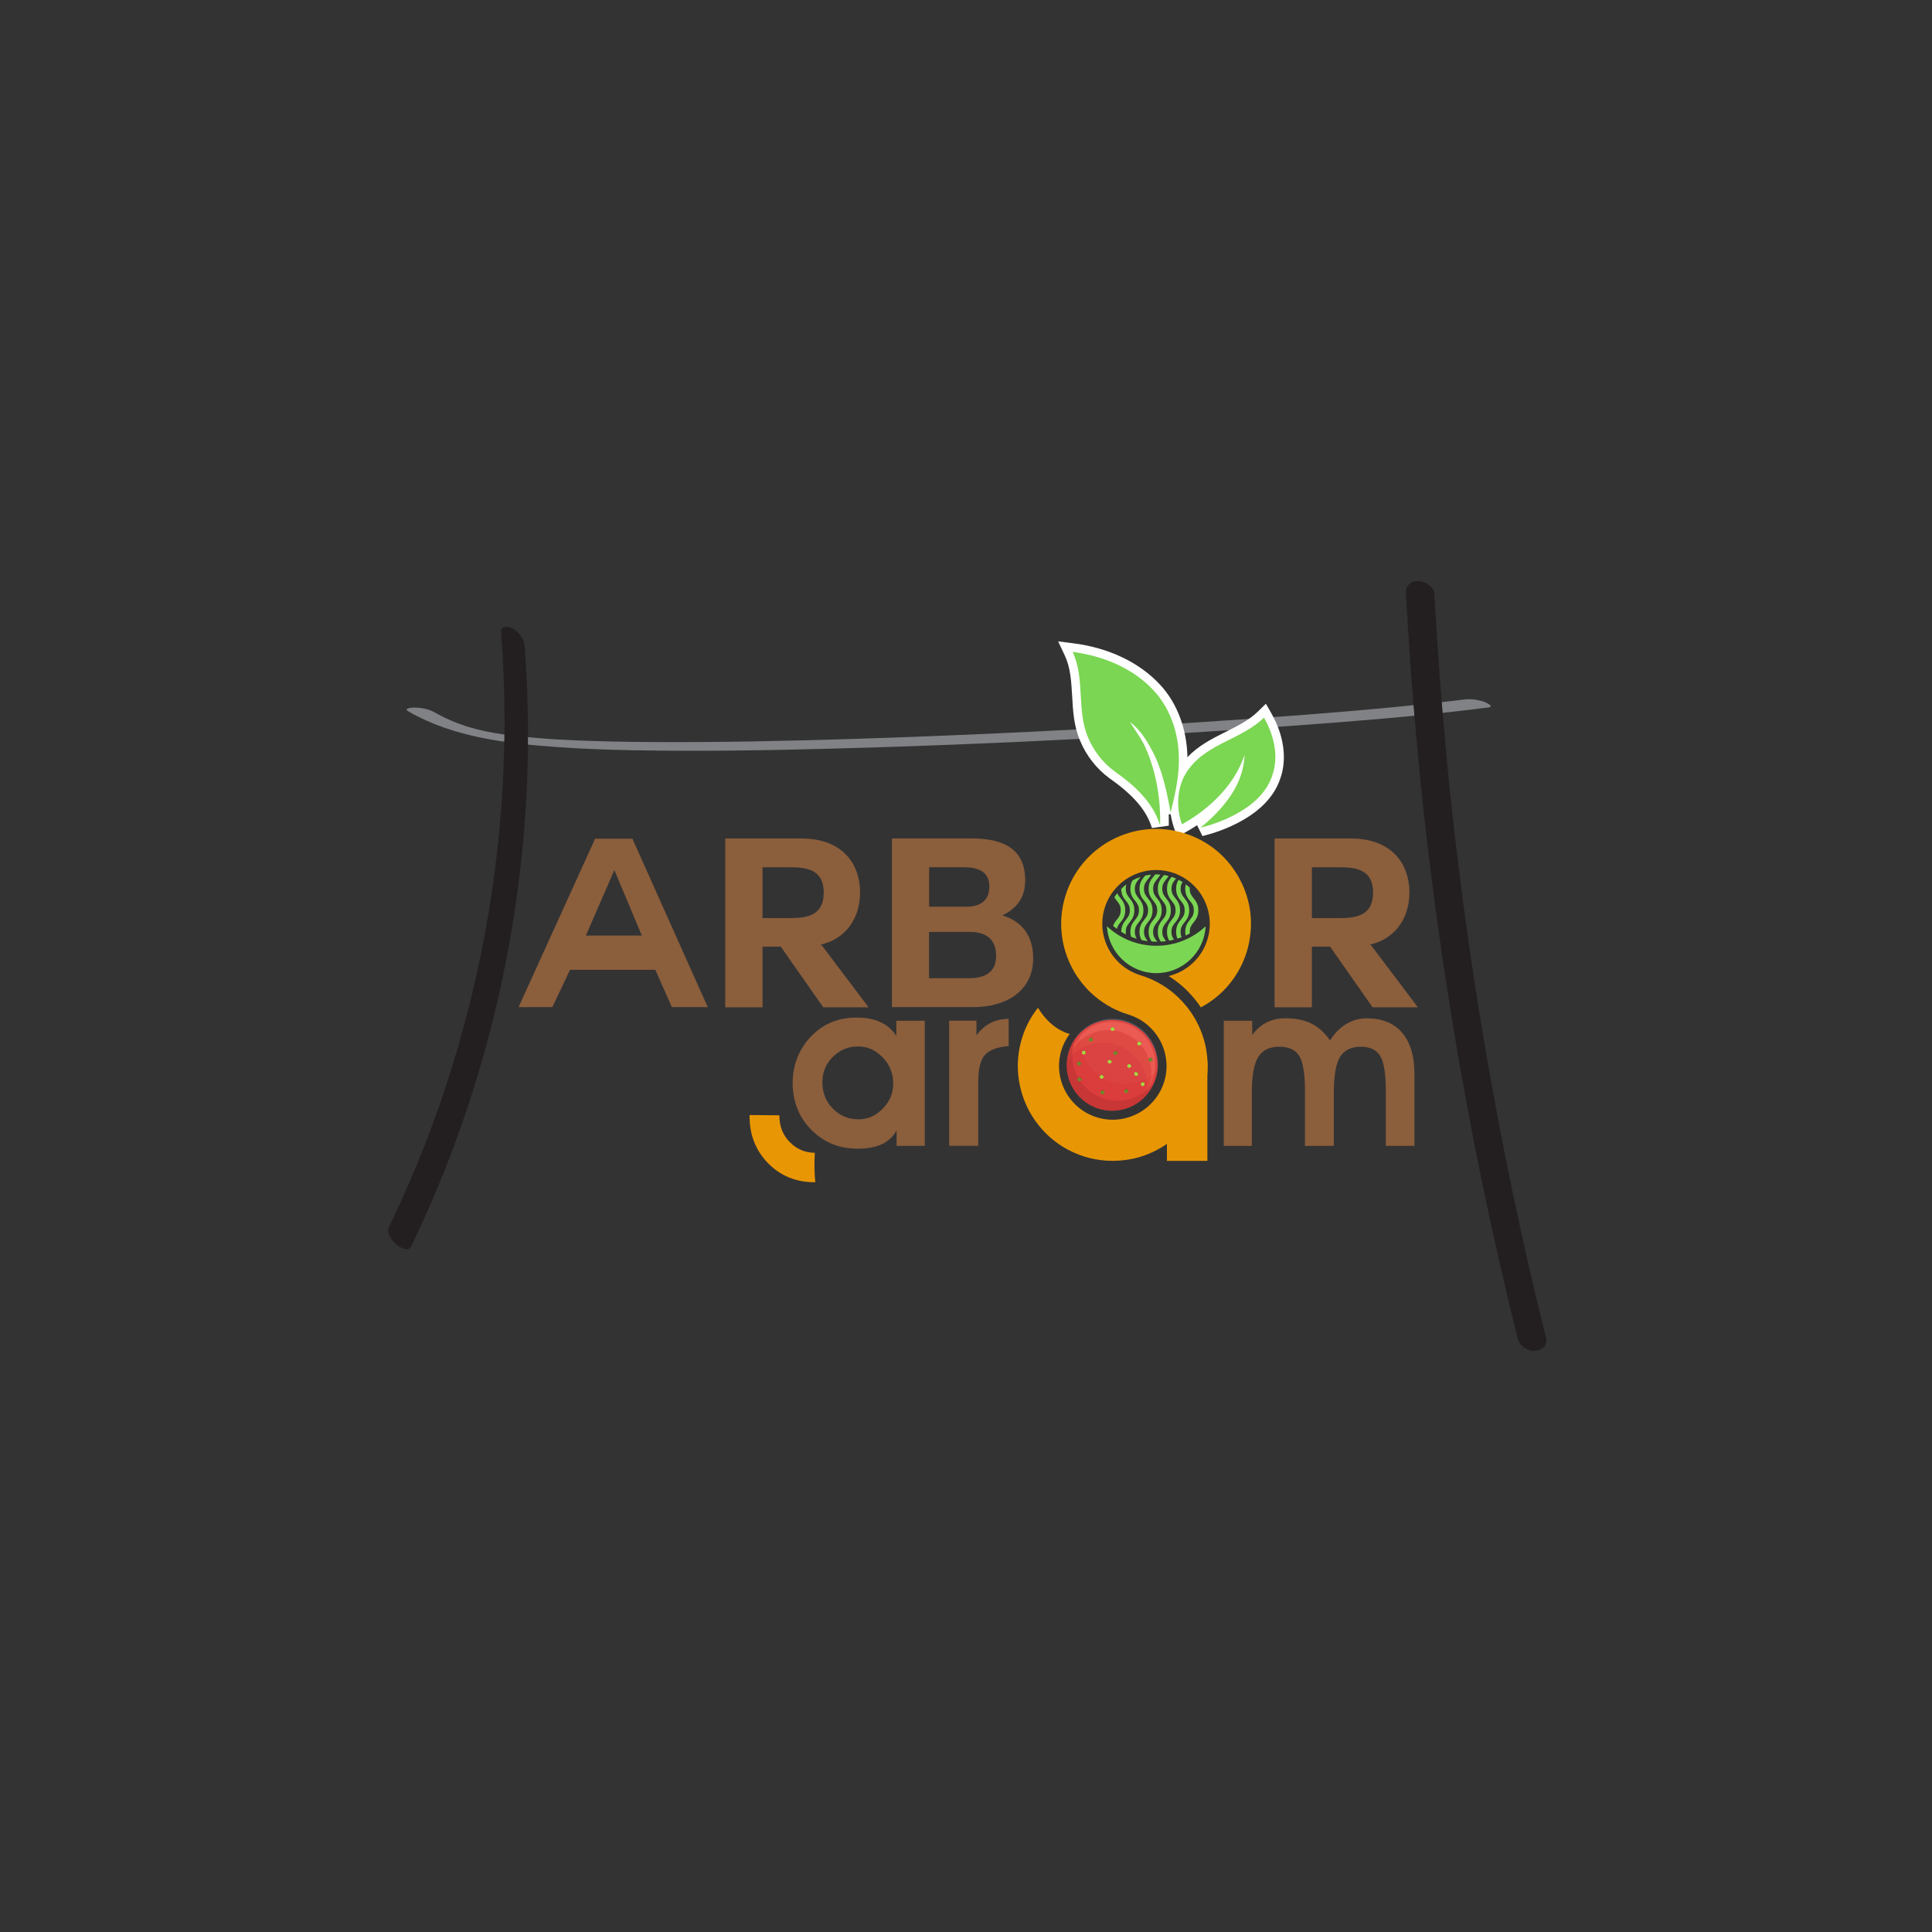 <svg id="Layer_1" data-name="Layer 1" xmlns="http://www.w3.org/2000/svg" viewBox="0 0 360 360">
  <rect x="0" y="0" width="360" height="360" fill="#333333" stroke="none"/>
  <defs>
    <style>
      .cls-1 {
        fill: #7bd653;
      }

      .cls-1, .cls-2, .cls-3, .cls-4, .cls-5, .cls-6, .cls-7, .cls-8, .cls-9, .cls-10, .cls-11, .cls-12, .cls-13, .cls-14, .cls-15, .cls-16 {
        stroke-width: 0px;
      }

      .cls-2 {
        fill: #8b5e3c;
      }

      .cls-3 {
        fill: #ff7070;
      }

      .cls-3, .cls-10 {
        opacity: .4;
      }

      .cls-4 {
        fill: #e89604;
      }

      .cls-5 {
        fill: #808285;
      }

      .cls-6 {
        fill: #6d8c2b;
      }

      .cls-17 {
        opacity: .2;
      }

      .cls-8 {
        fill: #db4242;
      }

      .cls-9 {
        fill: #a7d641;
      }

      .cls-10 {
        fill: #5f849c;
      }

      .cls-11 {
        fill: #fff;
      }

      .cls-12 {
        fill: #ff914d;
      }

      .cls-12, .cls-14, .cls-16 {
        opacity: .1;
      }

      .cls-13 {
        fill: #7bd652;
      }

      .cls-14 {
        fill: #1a0808;
      }

      .cls-15 {
        fill: #231f20;
      }

      .cls-16 {
        fill: #db0202;
      }
    </style>
  </defs>
  <g>
    <path class="cls-5" d="m76.1,132.56c8.42,4.86,18.38,5.98,27.9,6.66,4.68.33,9.37.49,14.06.58,12.58.23,25.16.02,37.74-.32,14.7-.39,29.4-.99,44.09-1.73s28.22-1.56,42.31-2.61c10.67-.79,21.35-1.64,31.98-2.92,1.06-.13,2.12-.26,3.18-.4,1.21-.16-.57-.97-.83-1.06-1.21-.39-2.54-.58-3.8-.41-.52.07-.44.06-1.05.13-.53.07-1.06.13-1.58.19-1,.12-2.01.23-3.02.34-2.32.26-4.65.49-6.98.72-5.57.54-11.15,1.01-16.73,1.44-13.48,1.05-26.98,1.9-40.49,2.63-14.41.78-28.83,1.41-43.25,1.87-12.72.4-25.41.68-38.13.6-4.93-.03-9.86-.12-14.78-.34-1.03-.05-2.05-.1-3.08-.16-.46-.03-.93-.06-1.39-.09.57.04.1,0-.17-.01-.47-.04-.94-.07-1.41-.11-4.48-.37-9.03-.78-13.35-2.1-2.22-.68-4.35-1.58-6.37-2.74-1.08-.62-2.48-.84-3.72-.88-.36,0-2.17.12-1.14.72h0Z"></path>
    <g>
      <path class="cls-11" d="m236.91,132.93l-1.03-1.8-1.48,1.45c-1.65,1.61-3.76,2.67-6,3.79-2.52,1.26-5.11,2.56-7.14,4.73-.09-5.22-1.9-10.1-5.13-13.55-3.8-4.1-9.5-6.83-16.06-7.67l-2.9-.37,1.24,2.64c1.07,2.28,1.21,4.83,1.37,7.54.15,2.76.31,5.61,1.48,8.33,1.17,2.82,3.08,5.25,5.54,7.05,4.43,3.11,6.85,5.95,7.85,9.22l3.14-.44c.01-.71,0-1.42-.01-2.12h.36c.13.81.31,1.62.58,2.41l.63,1.81,1.67-.94c.7-.39,1.38-.81,2.04-1.24l1,2.02c3.07-.76,5.87-1.92,8.29-3.43,2.17-1.34,5.01-3.7,6.19-7.22,1.32-3.62.73-8.07-1.63-12.2Z"></path>
      <path class="cls-1" d="m199.86,121.47c5.59.72,11.2,2.97,15.09,7.17,3.45,3.7,4.93,8.88,4.7,13.87-.1,3.02-.81,5.97-1.52,8.9-.74-4.06-1.59-8.18-3.6-11.83-1.02-1.89-2.24-3.74-3.97-5.05,1.05,1.74,2.33,3.34,3.09,5.24,1.86,4.42,2.63,9.28,2.53,14.05-1.34-4.36-4.85-7.53-8.46-10.06-2.2-1.61-3.94-3.84-4.98-6.35-2.17-5.06-.52-10.93-2.87-15.93h0Z"></path>
      <path class="cls-13" d="m221.67,143.09c3.5-4.59,9.81-5.41,13.85-9.37,1.85,3.23,2.84,7.25,1.52,10.86-.92,2.76-3.1,4.91-5.53,6.41-2.4,1.5-5.08,2.56-7.83,3.24,4.15-3.36,8.05-7.93,8.22-13.53-1.92,5.68-6.54,10.04-11.67,12.91-1.21-3.48-.92-7.58,1.44-10.52h0Z"></path>
    </g>
    <path class="cls-15" d="m93.37,117.8c2.27,29.6-1.6,59.54-11.3,87.6-2.75,7.97-5.98,15.77-9.64,23.36-.84,1.75,3.24,5.46,4.24,3.39,13.01-26.99,20.35-56.65,21.55-86.59.34-8.42.18-16.86-.47-25.27-.1-1.31-1.08-2.53-2.2-3.16-.73-.4-2.28-.66-2.18.67h0Z"></path>
    <path class="cls-15" d="m261.98,110.59c.98,18.29,2.64,36.55,4.98,54.72,2.33,18.09,5.33,36.09,8.99,53.95,2.07,10.08,4.35,20.12,6.84,30.11.34,1.37,1.69,2.35,3.1,2.35,1.22,0,2.55-.96,2.21-2.32-4.42-17.78-8.2-35.71-11.29-53.77-3.08-17.98-5.49-36.07-7.23-54.22-.98-10.25-1.74-20.51-2.3-30.79-.07-1.39-1.88-2.35-3.1-2.35-1.43,0-2.28.95-2.21,2.32h0Z"></path>
    <g>
      <path class="cls-2" d="m96.63,187.66l14.26-31.38h6.95l14.04,31.38h-6.69l-3.08-6.95h-15.89l-3.3,6.95h-6.29Zm17.82-25.48l-5.28,12.15h10.43l-5.1-12.15h-.04Z"></path>
      <path class="cls-2" d="m153.05,176.04l8.8,11.66h-8.45l-7.92-11.31h-3.39v11.31h-6.95v-31.46h14.17c7.92,0,10.96,4.97,10.96,10.08,0,4.27-2.24,8.58-7.48,9.73h.26Zm-10.96-14.43v9.46h5.37c3.3,0,6.03-.75,6.03-4.75s-2.73-4.71-6.03-4.71h-5.37Z"></path>
      <path class="cls-2" d="m166.21,156.23h14.79c5.98,0,10.03,1.94,10.03,7.79,0,3.17-1.45,5.19-4.27,6.56,3.87,1.1,5.76,4.05,5.76,7.97,0,6.38-5.41,9.11-11.09,9.11h-15.23v-31.42Zm6.91,12.72h7c2.46,0,4.23-1.1,4.23-3.74,0-2.95-2.29-3.61-4.75-3.61h-6.47v7.35Zm0,13.33h7.39c2.68,0,5.1-.88,5.1-4.14s-1.98-4.49-4.97-4.49h-7.53v8.62Z"></path>
      <path class="cls-2" d="m255.41,176.04l8.8,11.66h-8.45l-7.92-11.31h-3.39v11.31h-6.95v-31.46h14.17c7.92,0,10.96,4.97,10.96,10.08,0,4.27-2.24,8.58-7.48,9.73h.26Zm-10.96-14.43v9.46h5.37c3.3,0,6.03-.75,6.03-4.75s-2.73-4.71-6.03-4.71h-5.37Z"></path>
    </g>
    <g>
      <path class="cls-2" d="m167.06,213.51v-2.86c-.65,1.16-1.56,2.01-2.74,2.56-1.18.55-2.69.83-4.52.83-3.45,0-6.33-1.18-8.64-3.53-2.31-2.35-3.46-5.27-3.46-8.76,0-1.64.29-3.19.87-4.66.58-1.47,1.41-2.76,2.48-3.88,1.16-1.23,2.44-2.14,3.86-2.72,1.41-.59,3-.88,4.77-.88s3.15.28,4.38.85c1.22.57,2.21,1.42,2.96,2.56v-2.82h5.3v23.31h-5.23Zm-13.82-11.85c0,1.96.65,3.61,1.96,4.93,1.31,1.32,2.9,1.98,4.78,1.98,1.71,0,3.21-.66,4.51-1.99,1.3-1.33,1.95-2.88,1.95-4.66,0-1.89-.65-3.52-1.96-4.88-1.31-1.36-2.84-2.05-4.59-2.05-1.84,0-3.4.65-4.7,1.94-1.3,1.29-1.95,2.87-1.95,4.74Z"></path>
      <path class="cls-2" d="m187.94,194.92c-2.11.17-3.57.72-4.41,1.65-.83.93-1.25,2.61-1.25,5.04v11.89h-5.42v-23.31h5.09v2.69c.82-1.05,1.72-1.81,2.69-2.3.97-.49,2.08-.73,3.31-.73v5.06Z"></path>
      <path class="cls-2" d="m233.33,190.2v2.65c.79-1.06,1.7-1.84,2.72-2.35,1.02-.51,2.19-.76,3.51-.76,1.88,0,3.49.33,4.82,1,1.34.66,2.48,1.7,3.44,3.12.92-1.38,1.95-2.42,3.09-3.09,1.14-.68,2.41-1.02,3.79-1.02,2.85,0,5.04.9,6.57,2.69,1.53,1.79,2.29,4.37,2.29,7.71v13.37h-5.34v-10.32c0-3.16-.35-5.32-1.05-6.45-.7-1.14-1.91-1.71-3.63-1.71s-3.08.64-3.85,1.92c-.77,1.28-1.15,3.47-1.15,6.58v9.98h-5.38v-10.32c0-3.15-.36-5.3-1.07-6.44-.71-1.14-1.96-1.72-3.74-1.72s-3.11.64-3.9,1.92c-.79,1.28-1.19,3.47-1.19,6.58v9.98h-5.23v-23.31h5.3Z"></path>
    </g>
    <path class="cls-4" d="m232.33,177.3c-.7,2.27-1.82,4.36-3.34,6.18-1.45,1.73-3.2,3.16-5.23,4.23-1.05-1.57-2.32-3-3.77-4.23-.73-.59-1.45-1.14-2.23-1.61,3.32-.8,6.16-3.29,7.23-6.82,1.61-5.27-1.36-10.88-6.66-12.5-5.27-1.61-10.88,1.39-12.5,6.66-1.61,5.29,1.39,10.88,6.66,12.5,2.27.7,4.36,1.82,6.18,3.34,1.23,1.05,2.32,2.23,3.23,3.54.36.55.73,1.11,1.05,1.73,1.07,2.02,1.75,4.2,1.98,6.48.25,2.36.02,4.7-.68,6.98-.68,2.3-1.82,4.36-3.34,6.18-1.45,1.75-3.23,3.2-5.25,4.27-2.02,1.09-4.2,1.75-6.48,1.98-2.36.25-4.7.02-7-.66-2.27-.7-4.36-1.82-6.18-3.34-1.75-1.48-3.18-3.25-4.27-5.27-1.07-2.02-1.73-4.2-1.98-6.48-.25-2.36-.02-4.7.68-7,.64-2.09,1.64-4,2.98-5.68,1.07,1.77,2.98,4.04,5.91,4.89-.68.89-1.2,1.91-1.55,3.04-1.61,5.27,1.36,10.88,6.66,12.5,5.27,1.61,10.88-1.39,12.5-6.66s-1.39-10.88-6.66-12.5c-2.3-.7-4.36-1.82-6.18-3.34-1.25-1.02-2.32-2.23-3.23-3.54-.39-.55-.73-1.11-1.05-1.73-1.07-2.02-1.75-4.2-1.98-6.48-.25-2.34-.02-4.7.68-6.98.68-2.29,1.82-4.36,3.32-6.18,1.48-1.75,3.25-3.2,5.27-4.27s4.2-1.75,6.48-1.98c2.36-.25,4.7-.02,7,.68,2.27.68,4.36,1.82,6.18,3.32,1.75,1.48,3.18,3.25,4.25,5.27,1.09,2.02,1.75,4.2,2,6.48.25,2.36,0,4.7-.68,7Z"></path>
    <g>
      <circle class="cls-10" cx="207.3" cy="198.33" r="8.48" transform="translate(-79.25 212.25) rotate(-46.52)"></circle>
      <circle class="cls-8" cx="207.23" cy="198.48" r="8.48" transform="translate(-29.4 360.8) rotate(-78.21)"></circle>
      <path class="cls-3" d="m206.31,191.96c4.42-.11,8.09,3.37,8.21,7.79.02.96-.13,1.89-.42,2.75.76-1.26,1.19-2.75,1.15-4.33-.11-4.42-3.79-7.91-8.21-7.79-3.46.09-6.33,2.36-7.37,5.46,1.36-2.26,3.81-3.81,6.65-3.88Z"></path>
      <path class="cls-16" d="m207.45,206.96c4.25-.11,7.69-3.34,8.19-7.44-1.48,1.47-3.5,2.41-5.75,2.47-4.68.12-8.57-3.58-8.7-8.26-.01-.43.02-.84.07-1.25-1.6,1.59-2.57,3.8-2.5,6.23.12,4.68,4.01,8.38,8.7,8.26Z"></path>
      <path class="cls-12" d="m205.27,194.31c4.55-.12,8.34,3.48,8.46,8.03.01.43-.02.86-.08,1.28,1.19-1.47,1.88-3.35,1.83-5.39-.12-4.55-3.9-8.15-8.46-8.03-4.12.11-7.44,3.22-7.95,7.18,1.47-1.82,3.69-3,6.2-3.07Z"></path>
      <path class="cls-14" d="m208.49,205.12c-4.68.12-8.57-3.58-8.7-8.26-.03-1.22.2-2.38.63-3.43-1.09,1.47-1.73,3.3-1.67,5.27.12,4.68,4.01,8.38,8.7,8.26,3.46-.09,6.39-2.25,7.62-5.26-1.5,2.02-3.87,3.36-6.58,3.43Z"></path>
      <g class="cls-17">
        <path class="cls-7" d="m205.43,200.22c.17.15.33.45.33.45,0,0-.38.28-.53.28-.08,0-.17-.11-.24-.22-.05-.09-.09-.18-.08-.22,0-.08.41-.39.52-.29Z"></path>
        <path class="cls-7" d="m210.01,202.88c.17.15.33.45.33.45,0,0-.38.28-.53.28-.08,0-.17-.11-.24-.22-.05-.09-.09-.18-.08-.22,0-.08.41-.39.52-.29Z"></path>
        <path class="cls-7" d="m201.21,197.75c.17.15.33.45.33.45,0,0-.38.28-.53.28-.08,0-.17-.11-.24-.22-.05-.09-.09-.18-.08-.22,0-.08.41-.39.52-.29Z"></path>
        <path class="cls-7" d="m205.57,203.13c.17.15.33.45.33.45,0,0-.38.28-.53.28-.08,0-.17-.11-.24-.22-.05-.09-.09-.18-.08-.22,0-.08.41-.39.52-.29Z"></path>
        <path class="cls-7" d="m201.29,200.69c.17.15.33.45.33.45,0,0-.38.28-.53.28-.08,0-.17-.11-.24-.22-.05-.09-.09-.18-.08-.22,0-.08.41-.39.52-.29Z"></path>
        <path class="cls-7" d="m214.53,197.03c.17.15.33.45.33.45,0,0-.38.28-.53.28-.08,0-.17-.11-.24-.22-.05-.09-.09-.18-.08-.22,0-.08.41-.39.52-.29Z"></path>
        <path class="cls-7" d="m208.01,195.79c.17.15.33.45.33.45,0,0-.38.28-.53.28-.08,0-.17-.11-.24-.22-.05-.09-.09-.18-.08-.22,0-.08.41-.39.52-.29Z"></path>
        <path class="cls-7" d="m203.41,193.3c.17.15.33.45.33.45,0,0-.38.28-.53.28-.08,0-.17-.11-.24-.22-.05-.09-.09-.18-.08-.22,0-.08.41-.39.52-.29Z"></path>
        <path class="cls-7" d="m207.47,191.32c.17.15.33.45.33.45,0,0-.38.28-.53.28-.08,0-.17-.11-.24-.22-.05-.09-.09-.18-.08-.22,0-.08.41-.39.52-.29Z"></path>
        <path class="cls-7" d="m212.43,194.02c.17.15.33.45.33.45,0,0-.38.28-.53.28-.08,0-.17-.11-.24-.22-.05-.09-.09-.18-.08-.22,0-.08.41-.39.52-.29Z"></path>
        <path class="cls-7" d="m206.92,197.39c.17.15.33.45.33.45,0,0-.38.28-.53.28-.08,0-.17-.11-.24-.22-.05-.09-.09-.18-.08-.22,0-.08.41-.39.52-.29Z"></path>
        <path class="cls-7" d="m210.56,198.18c.17.15.33.45.33.45,0,0-.38.28-.53.28-.08,0-.17-.11-.24-.22-.05-.09-.09-.18-.08-.22,0-.08.41-.39.52-.29Z"></path>
        <path class="cls-7" d="m201.72,195.78c.21-.07.55-.08.55-.08,0,0,.06.47-.01.6-.04.07-.18.1-.31.1-.1,0-.2-.01-.23-.03-.07-.04-.14-.55,0-.6Z"></path>
        <path class="cls-7" d="m212.71,201.66c.21-.07.55-.08.55-.08,0,0,.06.47-.01.6-.04.07-.18.1-.31.1-.1,0-.2-.01-.23-.03-.07-.04-.14-.55,0-.6Z"></path>
        <path class="cls-7" d="m211.39,200.19c-.01-.22.09-.55.09-.55,0,0,.47.08.58.19.06.06.04.2,0,.33-.03.1-.07.19-.1.21-.06.05-.56-.02-.57-.17Z"></path>
      </g>
      <g>
        <path class="cls-9" d="m205.4,200.3c.17.15.33.45.33.45,0,0-.38.28-.53.28-.08,0-.17-.11-.24-.22-.05-.09-.09-.18-.08-.22,0-.08.41-.39.52-.29Z"></path>
        <path class="cls-6" d="m209.98,202.96c.17.15.33.45.33.45,0,0-.38.28-.53.28-.08,0-.17-.11-.24-.22-.05-.09-.09-.18-.08-.22,0-.08.41-.39.52-.29Z"></path>
        <path class="cls-6" d="m201.18,197.83c.17.15.33.45.33.45,0,0-.38.28-.53.28-.08,0-.17-.11-.24-.22-.05-.09-.09-.18-.08-.22,0-.08.41-.39.52-.29Z"></path>
        <path class="cls-6" d="m205.55,203.21c.17.15.33.45.33.45,0,0-.38.28-.53.28-.08,0-.17-.11-.24-.22-.05-.09-.09-.18-.08-.22,0-.08.41-.39.52-.29Z"></path>
        <path class="cls-6" d="m201.26,200.77c.17.15.33.45.33.45,0,0-.38.28-.53.28-.08,0-.17-.11-.24-.22-.05-.09-.09-.18-.08-.22,0-.08.41-.39.52-.29Z"></path>
        <path class="cls-6" d="m214.5,197.11c.17.15.33.45.33.45,0,0-.38.28-.53.28-.08,0-.17-.11-.24-.22-.05-.09-.09-.18-.08-.22,0-.08.41-.39.52-.29Z"></path>
        <path class="cls-6" d="m207.98,195.87c.17.15.33.45.33.45,0,0-.38.28-.53.28-.08,0-.17-.11-.24-.22-.05-.09-.09-.18-.08-.22,0-.08.41-.39.52-.29Z"></path>
        <path class="cls-6" d="m203.38,193.38c.17.15.33.45.33.45,0,0-.38.28-.53.28-.08,0-.17-.11-.24-.22-.05-.09-.09-.18-.08-.22,0-.08.41-.39.52-.29Z"></path>
        <path class="cls-9" d="m207.44,191.4c.17.15.33.45.33.45,0,0-.38.28-.53.28-.08,0-.17-.11-.24-.22-.05-.09-.09-.18-.08-.22,0-.08.41-.39.52-.29Z"></path>
        <path class="cls-9" d="m212.41,194.1c.17.15.33.45.33.45,0,0-.38.28-.53.28-.08,0-.17-.11-.24-.22-.05-.09-.09-.18-.08-.22,0-.08.41-.39.52-.29Z"></path>
        <path class="cls-9" d="m206.89,197.47c.17.15.33.45.33.45,0,0-.38.28-.53.28-.08,0-.17-.11-.24-.22-.05-.09-.09-.18-.08-.22,0-.08.41-.39.52-.29Z"></path>
        <path class="cls-9" d="m210.53,198.26c.17.15.33.45.33.45,0,0-.38.28-.53.28-.08,0-.17-.11-.24-.22-.05-.09-.09-.18-.08-.22,0-.08.41-.39.52-.29Z"></path>
        <path class="cls-9" d="m201.69,195.86c.21-.07.55-.08.55-.08,0,0,.06.47-.01.6-.04.07-.18.1-.31.1-.1,0-.2-.01-.23-.03-.07-.04-.14-.55,0-.6Z"></path>
        <path class="cls-9" d="m212.68,201.74c.21-.07.55-.08.55-.08,0,0,.06.47-.01.6-.04.07-.18.1-.31.1-.1,0-.2-.01-.23-.03-.07-.04-.14-.55,0-.6Z"></path>
        <path class="cls-9" d="m211.36,200.27c-.01-.22.09-.55.09-.55,0,0,.47.08.58.19.06.06.04.2,0,.33-.03.1-.07.19-.1.21-.06.05-.56-.02-.57-.17Z"></path>
      </g>
    </g>
    <path class="cls-1" d="m224.65,172.6c-.25,4.87-4.27,8.73-9.19,8.73s-8.94-3.86-9.19-8.73c2.4,2.25,5.64,3.63,9.19,3.63s6.79-1.37,9.19-3.63Z"></path>
    <g>
      <path class="cls-1" d="m209.67,169.61c0,1.15-.48,1.75-.9,2.27-.29.37-.55.69-.65,1.2-.25-.17-.48-.36-.71-.56.17-.49.45-.85.71-1.17.38-.48.71-.89.71-1.75s-.33-1.26-.71-1.74c-.17-.2-.33-.41-.48-.67.17-.27.36-.52.56-.77.13.36.33.62.57.91.42.52.9,1.11.9,2.26Z"></path>
      <path class="cls-1" d="m210.47,171.89c-.38.48-.7.89-.7,1.74,0,.18.01.35.04.49-.3-.14-.59-.31-.88-.49,0-1.15.47-1.74.89-2.26.38-.48.71-.89.71-1.75s-.33-1.26-.71-1.74c-.42-.52-.89-1.11-.89-2.26.3-.3.62-.58.97-.84-.09.22-.13.49-.13.82,0,.86.32,1.27.7,1.75.42.52.9,1.11.9,2.26s-.48,1.75-.9,2.27Z"></path>
      <path class="cls-1" d="m212.17,171.89c-.38.48-.71.89-.71,1.74,0,.58.16.96.37,1.29-.37-.11-.72-.23-1.08-.38-.08-.26-.12-.56-.12-.91,0-1.15.48-1.74.9-2.26.38-.48.7-.89.7-1.75s-.32-1.26-.7-1.74c-.42-.52-.9-1.11-.9-2.27,0-.67.17-1.15.39-1.54.48-.28.99-.5,1.51-.67-.11.17-.23.32-.36.47-.38.48-.71.89-.71,1.74s.33,1.27.71,1.75c.42.52.89,1.11.89,2.26s-.47,1.75-.89,2.27Z"></path>
      <path class="cls-1" d="m213.88,171.89c-.38.48-.71.89-.71,1.74s.32,1.26.7,1.73c-.39-.04-.78-.11-1.16-.2-.22-.39-.38-.86-.38-1.53,0-1.15.48-1.74.9-2.26.38-.48.7-.89.7-1.75s-.32-1.26-.7-1.74c-.42-.52-.9-1.11-.9-2.27s.48-1.74.9-2.26c.06-.07.1-.12.14-.19.36-.08.72-.14,1.1-.18-.17.36-.39.62-.6.89-.38.48-.71.89-.71,1.74s.33,1.27.71,1.75c.42.52.89,1.11.89,2.26s-.47,1.75-.89,2.27Z"></path>
      <path class="cls-1" d="m215.58,175.37s.06.07.08.1h-.08c-.33,0-.67-.01-1-.04-.3-.43-.55-.97-.55-1.8,0-1.15.48-1.74.9-2.26.38-.48.7-.89.7-1.75s-.32-1.26-.7-1.74c-.42-.52-.9-1.11-.9-2.27s.48-1.74.9-2.26c.11-.13.21-.27.31-.41.06-.01.12-.01.18-.01.26,0,.51.01.77.03-.17.37-.4.65-.61.91-.38.48-.71.89-.71,1.74s.33,1.27.71,1.75c.42.52.89,1.11.89,2.26s-.47,1.75-.89,2.27c-.38.48-.71.89-.71,1.74s.33,1.27.71,1.75Z"></path>
      <path class="cls-1" d="m217.29,171.89c-.38.48-.71.89-.71,1.74s.33,1.26.7,1.74c-.32.04-.66.08-.98.09-.3-.43-.56-.98-.56-1.83,0-1.15.48-1.74.89-2.26.39-.48.71-.89.71-1.75s-.32-1.26-.7-1.74c-.42-.52-.9-1.11-.9-2.27s.48-1.74.9-2.26c.08-.1.16-.2.23-.3.3.04.59.1.88.18-.14.25-.31.45-.47.65-.38.48-.71.89-.71,1.74s.33,1.27.71,1.75c.42.52.89,1.11.89,2.26s-.47,1.75-.89,2.27Z"></path>
      <path class="cls-1" d="m218.99,171.89c-.38.48-.71.89-.71,1.74,0,.68.21,1.08.48,1.45-.29.08-.58.14-.88.2-.25-.4-.43-.91-.43-1.65,0-1.15.48-1.74.89-2.26.39-.48.71-.89.71-1.75s-.32-1.26-.71-1.74c-.41-.52-.89-1.11-.89-2.27s.46-1.7.86-2.22c.28.09.56.19.81.31-.03.06-.08.11-.12.17-.38.48-.71.89-.71,1.74s.33,1.27.71,1.75c.42.52.89,1.11.89,2.26s-.47,1.75-.89,2.27Z"></path>
      <path class="cls-1" d="m220.7,171.89c-.38.48-.71.89-.71,1.74,0,.42.08.74.2,1-.26.1-.52.19-.79.27-.14-.33-.25-.75-.25-1.27,0-1.15.48-1.74.89-2.26.39-.48.71-.89.71-1.75s-.32-1.26-.71-1.74c-.41-.52-.89-1.11-.89-2.27,0-.75.2-1.26.46-1.67.26.12.5.26.74.42-.21.32-.36.69-.36,1.25,0,.86.33,1.27.71,1.75.42.52.89,1.11.89,2.26s-.47,1.75-.89,2.27Z"></path>
      <path class="cls-1" d="m222.4,171.89c-.38.48-.71.89-.71,1.74,0,.11,0,.21.01.3h0c-.26.14-.51.28-.78.39-.04-.2-.07-.43-.07-.69,0-1.15.48-1.74.89-2.26.39-.48.71-.89.71-1.75s-.32-1.26-.71-1.74c-.41-.52-.89-1.11-.89-2.27,0-.31.03-.58.1-.82.26.18.51.39.75.62-.01.07-.01.13-.01.2,0,.86.33,1.27.71,1.75.42.52.89,1.11.89,2.26s-.47,1.75-.89,2.27Z"></path>
    </g>
    <path class="cls-4" d="m151.79,218.27c-.05-1.16-.03-2.32.04-3.46-1.82-.03-3.37-.68-4.64-1.97-1.31-1.32-1.96-2.96-1.96-4.93,0-.03,0-.06,0-.09-1.85-.02-3.7-.04-5.55-.05,0,.08-.01.15-.01.23,0,3.49,1.16,6.41,3.46,8.76,2.31,2.35,5.19,3.53,8.64,3.53.05,0,.1,0,.15,0-.06-.67-.11-1.34-.14-2.02Z"></path>
  </g>
  <rect class="cls-4" x="217.44" y="197.84" width="7.54" height="18.47"></rect>
</svg>